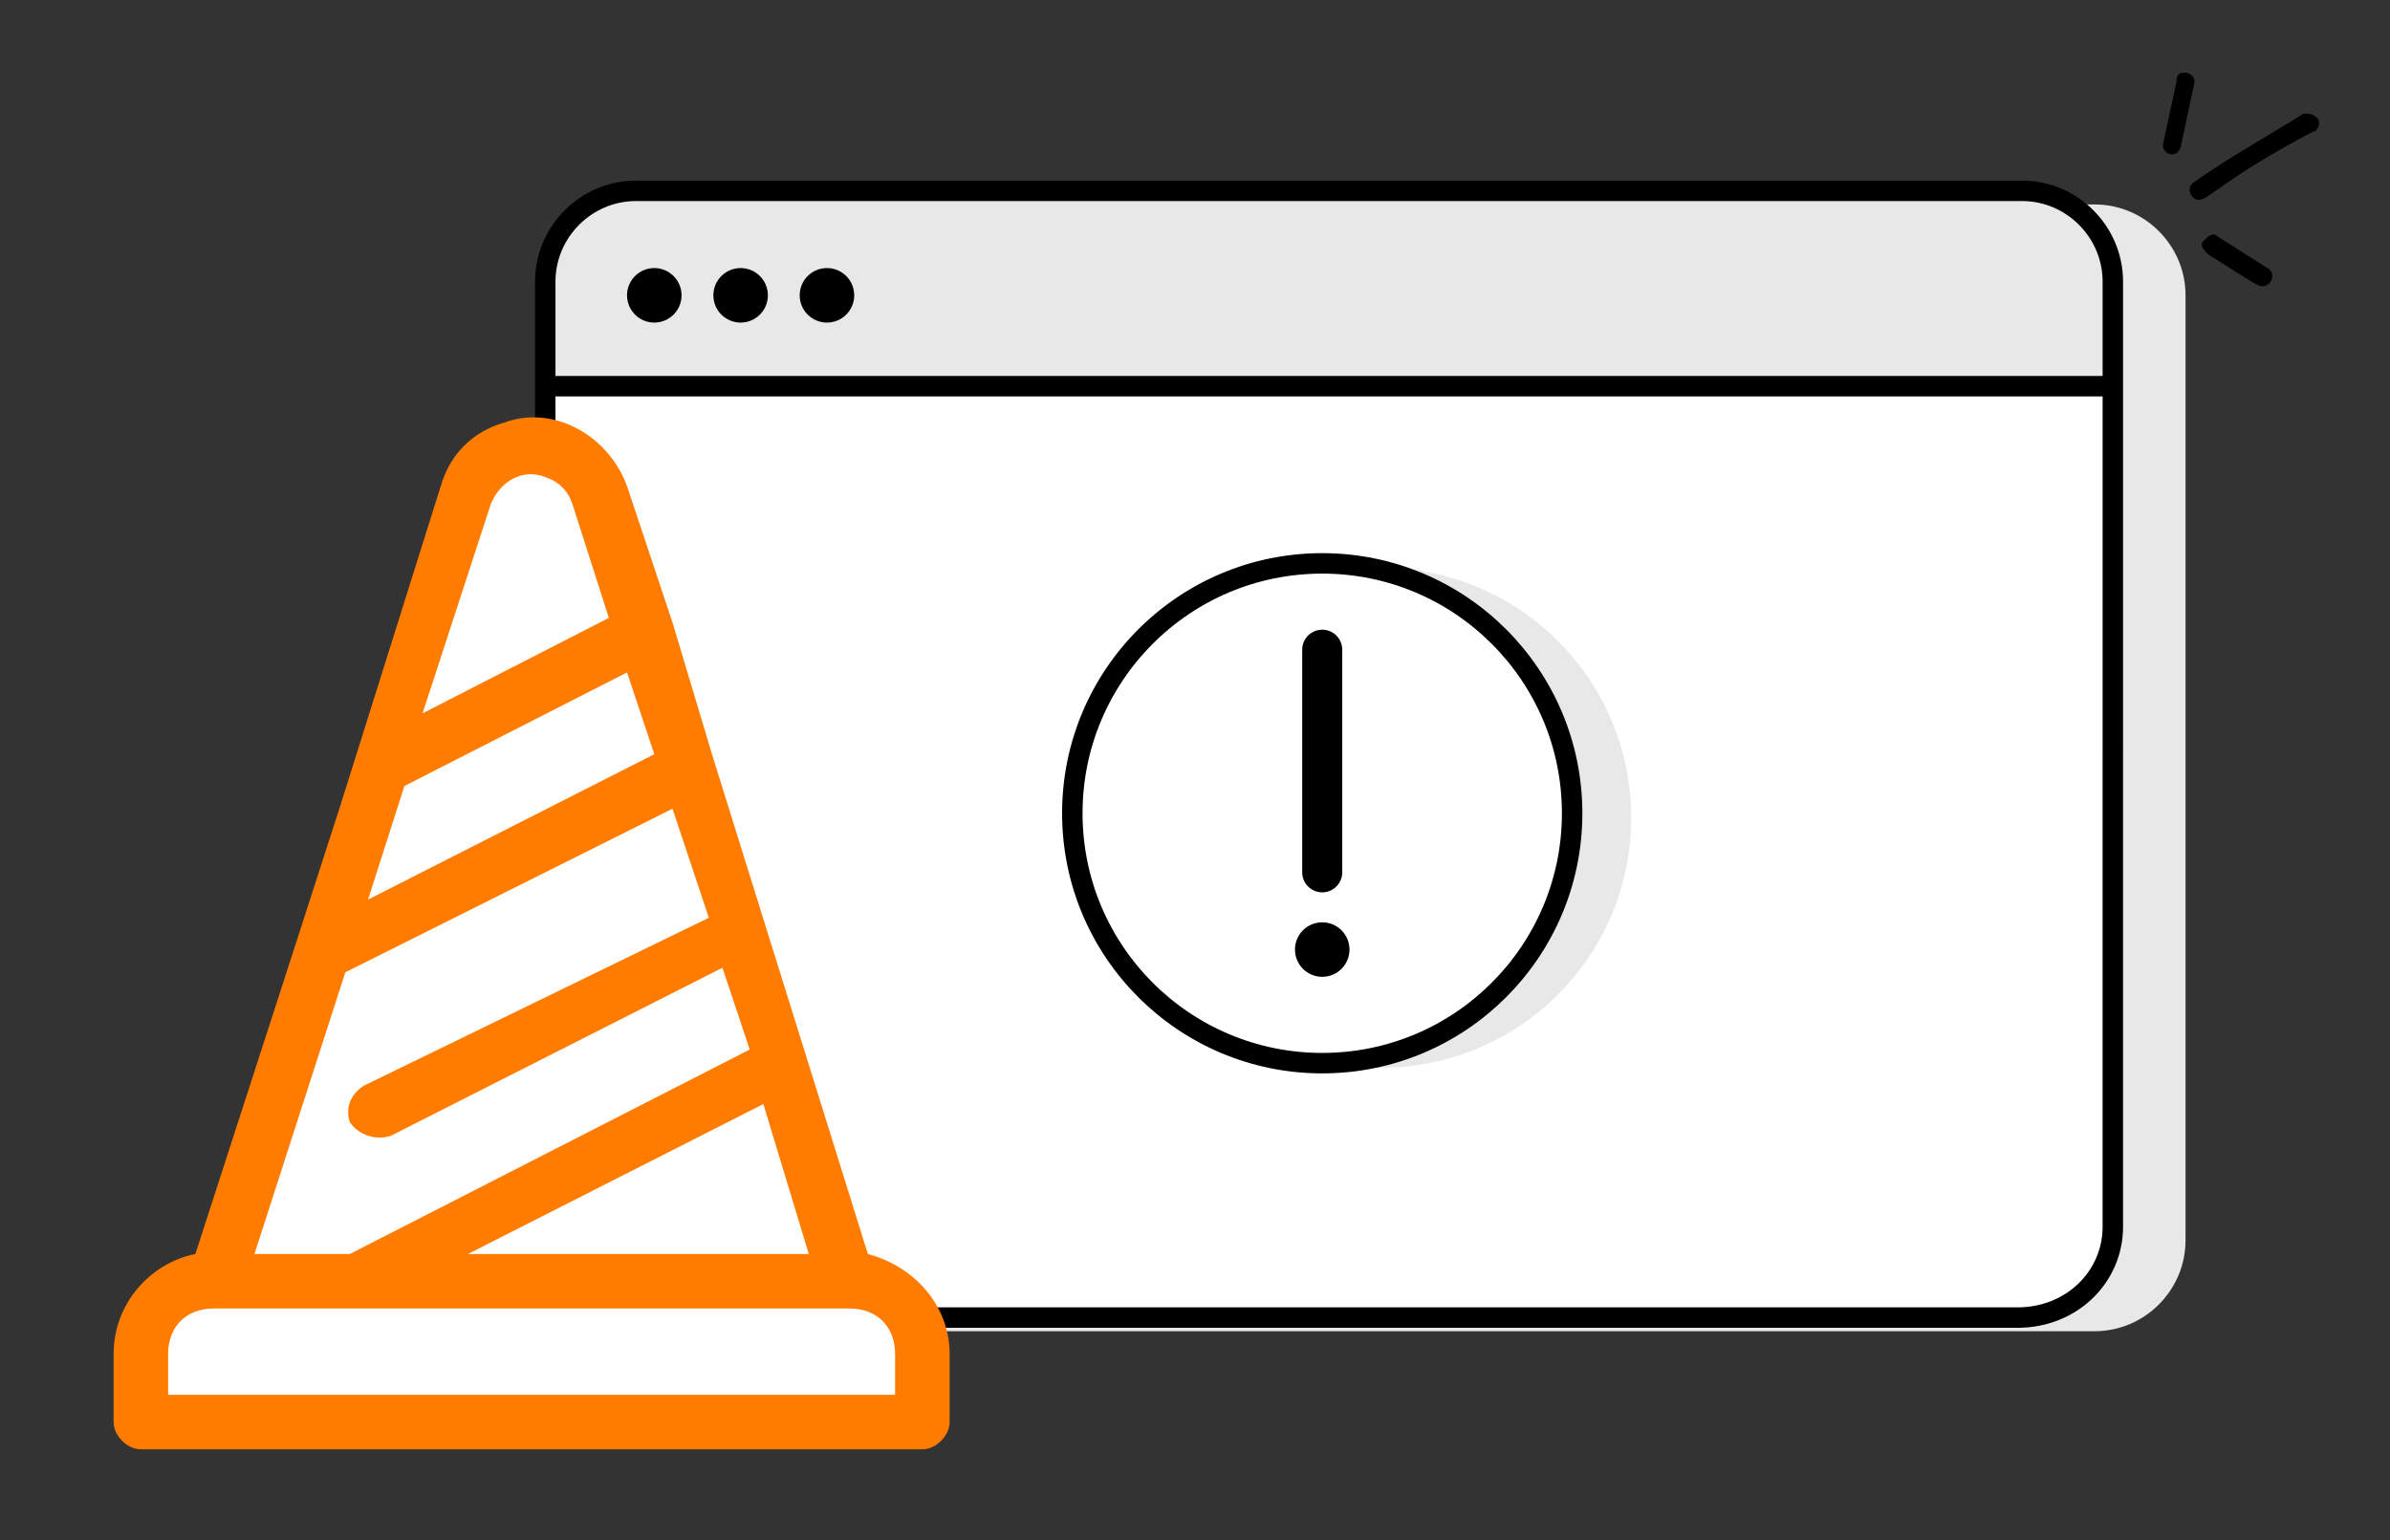 <?xml version="1.0" encoding="utf-8"?>
<!-- Generator: Adobe Illustrator 28.0.0, SVG Export Plug-In . SVG Version: 6.00 Build 0)  -->
<svg version="1.1" id="Layer_1" xmlns="http://www.w3.org/2000/svg" xmlns:xlink="http://www.w3.org/1999/xlink" x="0px" y="0px"
	 viewBox="0 0 52.6 33.9" style="enable-background:new 0 0 52.6 33.9;" xml:space="preserve">
<rect x="0" y="0" width="52.6" height="33.9" fill="#333333" stroke="none"/>
<style type="text/css">
	.st0{fill:#E8E8E8;}
	.st1{fill:#FFFFFF;}
	.st2{fill:none;stroke:#000000;stroke-width:0.45;stroke-miterlimit:10;}
	.st3{fill:#FF7C00;}
	.st4{fill:#FFFFFF;stroke:#000000;stroke-width:0.45;stroke-miterlimit:10;}
	.st5{fill:none;stroke:#000000;stroke-width:0.881;stroke-linecap:round;stroke-miterlimit:10;}
</style>
<g>
	<path class="st0" d="M46.1,29.3H15.6c-1.1,0-2-0.9-2-2V6.5c0-1.1,0.9-2,2-2h30.5c1.1,0,2,0.9,2,2v20.8
		C48.1,28.4,47.2,29.3,46.1,29.3z"/>
	<path class="st1" d="M44.6,29H14.1c-1.1,0-2-0.9-2-2V6.2c0-1.1,0.9-2,2-2h30.5c1.1,0,2,0.9,2,2V27C46.6,28.1,45.7,29,44.6,29z"/>
	<g>
		<path d="M48.1,1.6c-0.1,0-0.2,0-0.2,0.2l-0.3,1.4c0,0.1,0.1,0.2,0.2,0.2c0.1,0,0.2-0.1,0.2-0.2l0.3-1.4
			C48.3,1.7,48.2,1.6,48.1,1.6L48.1,1.6z"/>
		<path d="M51,2.6c-0.1-0.1-0.2-0.1-0.3-0.1C49.9,3,49,3.5,48.3,4c-0.2,0.1-0.1,0.4,0.1,0.4c0.2,0,0.6-0.5,2.5-1.5
			C51,2.9,51.1,2.7,51,2.6L51,2.6z"/>
		<path d="M48.8,5.2c-0.1-0.1-0.2,0-0.3,0.1s0,0.2,0.1,0.3c1.1,0.7,1.1,0.7,1.2,0.7c0.2,0,0.3-0.3,0.1-0.4L48.8,5.2z"/>
	</g>
	<g>
		<path class="st0" d="M44.4,4.2H14c-1.1,0-2,0.9-2,2v2.2h34.5V6.2C46.5,5.1,45.6,4.2,44.4,4.2z"/>
		<g>
			<path class="st2" d="M44.4,29H14c-1.1,0-2-0.9-2-2V6.2c0-1.1,0.9-2,2-2h30.5c1.1,0,2,0.9,2,2V27C46.5,28.1,45.6,29,44.4,29z"/>
			<line class="st2" x1="11.9" y1="8.5" x2="46.5" y2="8.5"/>
			<g>
				<circle cx="14.4" cy="6.5" r="0.6"/>
				<circle cx="16.3" cy="6.5" r="0.6"/>
				<circle cx="18.2" cy="6.5" r="0.6"/>
			</g>
		</g>
	</g>
	<circle class="st0" cx="30.4" cy="18" r="5.5"/>
	<g>
		<polygon class="st1" points="10.9,10.2 12.5,10 18.7,27.4 20.1,29 20.2,31.1 3.4,31.1 3.6,28.4 4.8,28.1 		"/>
		<path class="st3" d="M15.7,16.7l-0.9-3l-1-3c-0.4-1.1-1.6-1.8-2.7-1.4c-0.7,0.2-1.2,0.7-1.4,1.4l-2.2,7l-1,3.1l0,0l-2.2,6.8
			c-1,0.2-1.8,1.1-1.8,2.2v1.5c0,0.3,0.3,0.6,0.6,0.6h17.2c0.3,0,0.6-0.3,0.6-0.6v-1.5c0-1-0.7-1.9-1.8-2.2L15.7,16.7z M5.6,27.6
			l2-6.2l7.2-3.6l0.8,2.4L8,23.9c-0.3,0.2-0.4,0.5-0.3,0.8C7.9,25,8.3,25.1,8.6,25l0,0l7.3-3.7l0.6,1.8l-8.8,4.5L5.6,27.6z
			 M14.4,16.6l-6.3,3.2l0.8-2.5l4.9-2.5L14.4,16.6z M16.8,24.3l1,3.3h-7.5L16.8,24.3z M10.8,11.1c0.2-0.5,0.7-0.8,1.2-0.6
			c0.3,0.1,0.5,0.3,0.6,0.6l0.8,2.5l-4.1,2.1L10.8,11.1z M19.7,29.8v0.9h-16v-0.9c0-0.6,0.4-1,1-1h14C19.3,28.8,19.7,29.2,19.7,29.8
			z"/>
	</g>
	<g>
		<circle class="st4" cx="29.1" cy="17.9" r="5.5"/>
		<g>
			<line class="st5" x1="29.1" y1="14.3" x2="29.1" y2="19.2"/>
			<circle cx="29.1" cy="20.9" r="0.6"/>
		</g>
	</g>
</g>
</svg>
